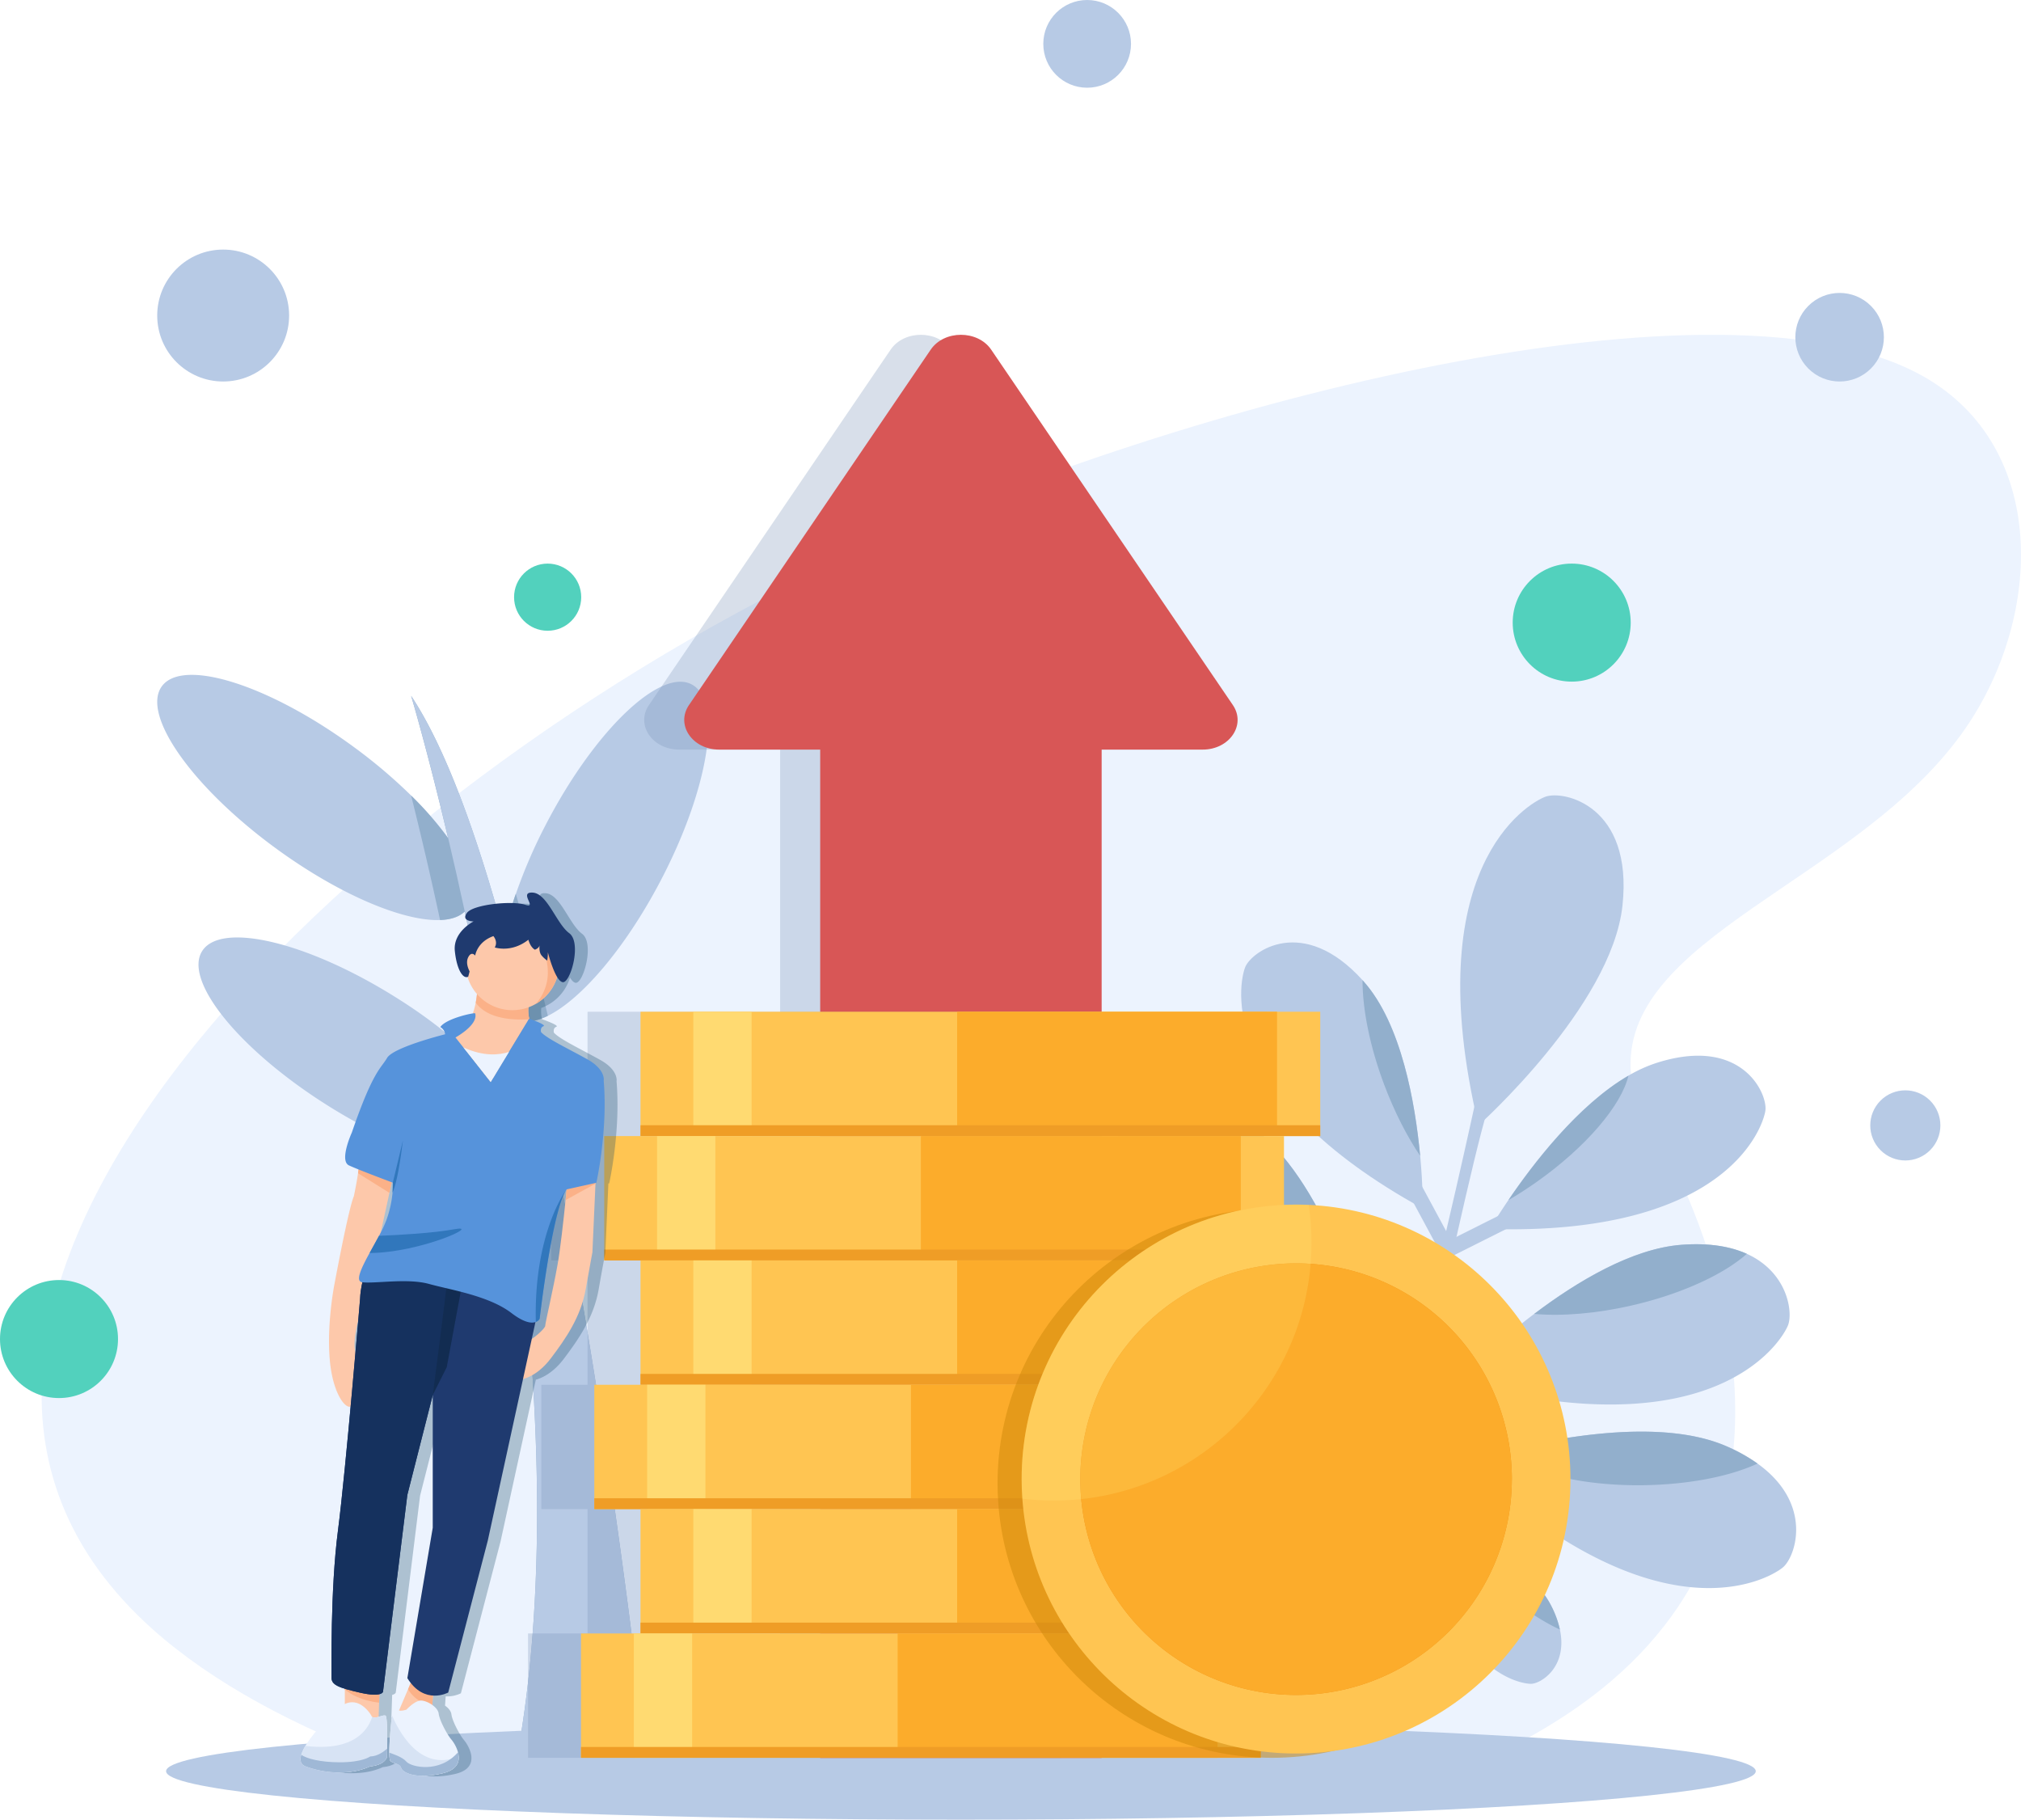 <svg xmlns="http://www.w3.org/2000/svg" viewBox="0 0 1495.41 1346.23"><defs><style>.cls-1{isolation:isolate;}.cls-2{fill:#ecf3fe;}.cls-3{fill:#b7cae5;}.cls-4{fill:#92afcc;}.cls-14,.cls-17,.cls-5{mix-blend-mode:multiply;}.cls-17,.cls-5,.cls-9{opacity:0.3;}.cls-6,.cls-9{fill:#7d95b7;}.cls-7{fill:#d85656;}.cls-8{fill:#52d1bd;}.cls-10{fill:#ffc552;}.cls-11{fill:#ffda71;}.cls-12{fill:#fcac2b;}.cls-13{fill:#ef9d26;}.cls-14{fill:#ce880b;opacity:0.5;}.cls-15{fill:#ed9015;}.cls-16{fill:#ffef7d;opacity:0.2;}.cls-17{fill:#184b68;}.cls-18{fill:#fdc8aa;}.cls-19{fill:#fbb188;}.cls-20{fill:#1f3a6f;}.cls-21{fill:#15315e;}.cls-22{fill:#122c51;}.cls-23{fill:#5693db;}.cls-24{fill:#d7e3f4;}.cls-25{fill:#9fb8d6;}.cls-26{fill:#3177bc;}</style></defs><g class="cls-1"><g id="Layer_1" data-name="Layer 1"><path class="cls-2" d="M1925.55,1220.77c2.28,21.27,10.19,21.92,29.23,61.38,18.93,39.22,119.11,246.81-44.09,386-30.57,26.06-65.47,45.54-97.56,60H1007.77c-71.39-26.21-132.46-59.27-176.19-98.32C575,1400.63,966.3,1011,1355,832.11,1597,720.69,1994.48,619,2142.23,703.17c91.49,52.12,88.18,176,31.13,259.42C2095.17,1076.9,1914.48,1117.44,1925.55,1220.77Z" transform="translate(-718.58 -424.43)"/><path class="cls-3" d="M1064.35,1096.64a15.82,15.82,0,0,1-1.87,2.16c-4.08,3.94-10.31,6-18.24,6.29-27.2,1-74.14-18.57-120.73-52.45-62.42-45.41-100.56-99.35-85.19-120.46s78.42-1.43,140.83,44a385.8,385.8,0,0,1,43.68,36.84,249.57,249.57,0,0,1,27.38,31.51C1066.15,1066.75,1072.16,1085.92,1064.35,1096.64Z" transform="translate(-718.58 -424.43)"/><path class="cls-3" d="M1207.16,1076.44c-26.1,49.69-58.52,87.33-83.16,99.5-5.85,2.88-11.26,4.34-16,4.18a17.63,17.63,0,0,1-7.67-1.94c-13-6.84-15.41-30.53-8.61-62.15v0a268,268,0,0,1,8.59-30.32v0a384,384,0,0,1,23.18-53.21c35.91-68.34,83.76-113.89,106.88-101.74S1243.07,1008.1,1207.16,1076.44Z" transform="translate(-718.58 -424.43)"/><path class="cls-3" d="M1104.88,1276.79a18.94,18.94,0,0,1-9,7.25c-5,2.12-11.4,3-19,2.83-28-.71-71.49-16.71-115.54-44.38-65.37-41.06-107.09-92.26-93.21-114.39s78.15-6.75,143.52,34.32a376.41,376.41,0,0,1,51.43,38.48,241.53,241.53,0,0,1,23.64,24.28C1104.53,1246.5,1112,1265.46,1104.88,1276.79Z" transform="translate(-718.58 -424.43)"/><path class="cls-4" d="M1102.71,1715.64c23.14-135.45,12.9-293.56-6.84-431.6-5,2.12-11.4,3-19,2.83-3.88-27.29-8.05-53.23-12.27-77.33-.5-2.89-1-5.78-1.53-8.64a241.53,241.53,0,0,1,23.64,24.28c-7.68-46-16.11-88.7-24.27-126.38-4.08,3.94-10.31,6-18.24,6.29-7.64-35.61-15.09-66.83-21.41-92.07a249.57,249.57,0,0,1,27.38,31.51c-15.14-64.07-27-104.09-27.4-105.32,25.42,38.39,48.47,102,68.87,176.8a268,268,0,0,1,8.59-30.32c8.34,28.46,16.25,58.82,23.73,90.25-5.85,2.88-11.26,4.34-16,4.18,55.89,236,87.8,535.52,87.8,535.52Z" transform="translate(-718.58 -424.43)"/><path class="cls-3" d="M1102.71,1715.64c23.14-135.45,12.9-293.56-6.84-431.6-2.85-20.1-5.93-39.75-9.12-58.86-7.68-46-16.11-88.7-24.27-126.38-4.2-19.53-8.35-37.72-12.27-54.27-15.14-64.07-27-104.09-27.4-105.32,25.42,38.39,48.47,102,68.87,176.8v0c5.65,20.61,11.06,42.07,16.28,64.09,55.89,236,87.8,535.52,87.8,535.52Z" transform="translate(-718.58 -424.43)"/><path class="cls-3" d="M1735.27,1428a527.42,527.42,0,0,0-28.19-81.89c-15.16-34.18-36.43-70.27-63.91-89.25-16.87-11.66-31.71-17.09-44.39-18.53-33.67-3.89-52.28,20.17-53.66,30.35C1543.21,1282.67,1546.37,1376.9,1735.27,1428Z" transform="translate(-718.58 -424.43)"/><path class="cls-3" d="M1812.57,1257s98.48-88.13,106.53-162.54-43.88-85.57-57.11-80.57S1767.42,1066.61,1812.57,1257Z" transform="translate(-718.58 -424.43)"/><path class="cls-3" d="M1771.44,1318.54s.08-16.12-2-39c-3.68-39-13.8-97.59-41.86-129.07-.26-.3-.52-.6-.78-.88-44.2-48.77-82.31-21.26-86.89-9.56S1618.12,1234.33,1771.44,1318.54Z" transform="translate(-718.58 -424.43)"/><path class="cls-3" d="M1575,1593.43c7.36,4.29,60.46,24.23,132.34-69a317.36,317.36,0,0,0-40.25-3.22c-25.08-.41-56.21,2.18-76.1,15-10.47,6.77-16.93,13.85-20.63,20.62C1560.7,1574.58,1569.72,1590.34,1575,1593.43Z" transform="translate(-718.58 -424.43)"/><path class="cls-3" d="M1457.82,1424.91c4.86,13.28,51.77,95.09,242.61,51.8,0,0-6.19-7.06-16.66-17.56-28.87-28.94-90.3-84.12-144.83-90.57a131.73,131.73,0,0,0-20.39-.92C1462.46,1369.75,1453.43,1413,1457.82,1424.91Z" transform="translate(-718.58 -424.43)"/><path class="cls-3" d="M1796.87,1446.35c188.77,51.51,239.21-28.17,244.64-41.23,3.92-9.43.12-39.27-30.38-53.09-11.75-5.29-27.46-8.25-48.22-6.7-36.59,2.73-77.22,27.05-109.12,51.15A526.75,526.75,0,0,0,1796.87,1446.35Z" transform="translate(-718.58 -424.43)"/><path class="cls-3" d="M1821,1333.67c174.88,4.94,201.87-74.93,203.83-87.4s-17.22-55.94-80.9-35.36a105.59,105.59,0,0,0-20.45,9.33c-37.35,21.7-71,65.74-88.83,92.1C1826,1325.06,1821,1333.67,1821,1333.67Z" transform="translate(-718.58 -424.43)"/><path class="cls-3" d="M1851.38,1670.15c7.16,0,27.36-12.22,21.43-40.13a71.74,71.74,0,0,0-6.3-17.33c-14.19-28.18-54.83-50.77-77.88-61.77-9.83-4.7-16.49-7.29-16.49-7.29C1787,1660.44,1842.85,1670.13,1851.38,1670.15Z" transform="translate(-718.58 -424.43)"/><path class="cls-3" d="M1802.26,1506c142.72,133.9,224.56,87.09,235.48,78.08,9.49-7.81,22.94-47-18.7-76.88a124.87,124.87,0,0,0-22.77-12.72c-47.94-21-123.72-7-164.93,3.32C1813.61,1502.26,1802.26,1506,1802.26,1506Z" transform="translate(-718.58 -424.43)"/><path class="cls-3" d="M1672,1725c51.23-81.88,138.14-484.71,138.14-484.71s26-30.18,12-2.78c-12.35,24.18-89.59,399.89-107.5,487.49Z" transform="translate(-718.58 -424.43)"/><polygon class="cls-3" points="1068.74 932.2 1119.31 906.85 1114.23 896.72 1073.49 917.14 1049.01 871.75 1039.04 877.12 1068.74 932.2"/><rect class="cls-3" x="1739.53" y="1412.26" width="11.33" height="56.3" transform="translate(-1236.23 1013.17) rotate(-39.46)"/><rect class="cls-3" x="1765.07" y="1442.17" width="47.51" height="11.33" transform="translate(-999.89 18.1) rotate(-13.08)"/><path class="cls-3" d="M1826.42,1514.36l-2.56-11a4.29,4.29,0,0,1,1.24-.13c-.51,0-1.61-.18-3.16-.38-16.29-2.06-65.86-8.35-75.93,16.9l10.52,4.19c3.11-7.8,16.74-15.84,64-9.85C1824.38,1514.55,1825.18,1514.65,1826.42,1514.36Z" transform="translate(-718.58 -424.43)"/><path class="cls-3" d="M1743.88,1526l10.73-3.64c-16.38-48.33-69.07-55.24-71.3-55.51l-1.36,11.24.68-5.62-.69,5.62C1682.42,1478.19,1729.82,1484.55,1743.88,1526Z" transform="translate(-718.58 -424.43)"/><path class="cls-3" d="M1775.8,1557.19l8.2-7.82L1751.25,1515l-1.62-.39c-32.27-7.83-63.38,13.92-64.69,14.85l6.56,9.24c.27-.19,27.2-18.94,53.88-13.44Z" transform="translate(-718.58 -424.43)"/><path class="cls-4" d="M1518.55,1367.66c12,18.86,35.33,40.72,65.26,59.36,39,24.26,78,36.13,100,32.13-28.87-28.94-90.3-84.12-144.83-90.57A131.73,131.73,0,0,0,1518.55,1367.66Z" transform="translate(-718.58 -424.43)"/><path class="cls-4" d="M1598.78,1238.3c9,19.55,25.77,42.57,48.12,64.21,20.31,19.68,41.6,34.72,60.18,43.57-15.16-34.18-36.43-70.27-63.91-89.25C1626.3,1245.17,1611.46,1239.74,1598.78,1238.3Z" transform="translate(-718.58 -424.43)"/><path class="cls-4" d="M1831.34,1497.8c15.84,15.5,56.31,26.11,103.56,25.4,33.86-.51,64.08-6.67,84.14-16a124.87,124.87,0,0,0-22.77-12.72C1948.33,1473.47,1872.55,1487.48,1831.34,1497.8Z" transform="translate(-718.58 -424.43)"/><path class="cls-4" d="M1853.79,1396.48c20.33,1.83,45.93-.15,73-6.44,36.66-8.52,67.46-23,84.36-38-11.75-5.29-27.46-8.25-48.22-6.7C1926.32,1348.06,1885.69,1372.38,1853.79,1396.48Z" transform="translate(-718.58 -424.43)"/><path class="cls-4" d="M1788.63,1550.92c7.5,14.95,21.31,32.42,39.4,48.62,15.17,13.57,30.87,24,44.78,30.48a71.74,71.74,0,0,0-6.3-17.33C1852.32,1584.51,1811.68,1561.92,1788.63,1550.92Z" transform="translate(-718.58 -424.43)"/><path class="cls-4" d="M1570.4,1556.84a204.87,204.87,0,0,0,38.59-7.53c24.3-7.09,45-17.45,58.14-28.14-25.08-.41-56.21,2.18-76.1,15C1580.56,1543,1574.1,1550.07,1570.4,1556.84Z" transform="translate(-718.58 -424.43)"/><path class="cls-4" d="M1742.83,1227c7.6,20.14,16.82,38.09,26.57,52.54-3.68-39-13.8-97.59-41.86-129.07-.26-.3-.52-.6-.78-.88C1726.72,1170.92,1732.08,1198.41,1742.83,1227Z" transform="translate(-718.58 -424.43)"/><path class="cls-4" d="M1834.68,1312.34c6.69-3.92,13.48-8.27,20.24-13,37.39-26.27,63.49-57.34,68.59-79.1C1886.16,1241.94,1852.56,1286,1834.68,1312.34Z" transform="translate(-718.58 -424.43)"/><ellipse class="cls-3" cx="711.02" cy="1310.36" rx="588.13" ry="35.87"/><g class="cls-5"><path class="cls-6" d="M1221.11,979h74.73v746H1504.1V979h74.73c19.89,0,32.3-18.3,22.38-32.92L1443,713.48l-20.67-30.36c-10-14.67-34.79-14.67-44.76,0l-23,33.78L1198.73,946.07C1188.81,960.69,1201.22,979,1221.11,979Z" transform="translate(-718.58 -424.43)"/></g><path class="cls-7" d="M1250.74,979h74.73v746h208.26V979h74.73c19.89,0,32.3-18.3,22.38-32.92L1472.65,713.48,1452,683.12c-10-14.67-34.79-14.67-44.76,0l-23,33.78L1228.36,946.07C1218.44,960.69,1230.85,979,1250.74,979Z" transform="translate(-718.58 -424.43)"/><circle class="cls-3" cx="165.13" cy="233.44" r="48.8"/><circle class="cls-3" cx="2079.77" cy="673.91" r="32.76" transform="translate(-585.95 1243.57) rotate(-45)"/><circle class="cls-3" cx="2128.39" cy="1257.02" r="25.94" transform="translate(-984.03 1448.74) rotate(-45)"/><circle class="cls-3" cx="804.42" cy="32.45" r="32.45"/><circle class="cls-8" cx="1162.96" cy="460.62" r="43.66"/><circle class="cls-8" cx="405.22" cy="441.8" r="24.84"/><circle class="cls-8" cx="43.66" cy="990.65" r="43.66"/><polygon class="cls-9" points="905.74 748.5 669.02 748.5 516.94 748.5 473.82 748.5 434.73 748.5 434.73 832.46 434.73 840.49 407.9 840.49 407.9 924.46 407.9 932.49 434.73 932.49 434.73 1016.45 434.73 1024.48 400.54 1024.48 400.54 1108.44 400.54 1116.47 434.73 1116.47 434.73 1200.44 434.73 1208.47 429.79 1208.47 390.71 1208.47 390.71 1292.43 390.71 1300.46 429.79 1300.46 472.92 1300.46 625 1300.46 861.71 1300.46 893.67 1300.46 893.67 1292.43 893.67 1208.47 905.74 1208.47 937.7 1208.47 937.7 1200.44 937.7 1116.47 905.74 1116.47 903.51 1116.47 903.51 1108.44 903.51 1024.48 905.74 1024.48 937.7 1024.48 937.7 1016.45 937.7 932.49 910.86 932.49 910.86 924.46 910.86 840.49 937.7 840.49 937.7 832.46 937.7 748.5 905.74 748.5"/><rect class="cls-10" x="473.93" y="748.5" width="502.96" height="91.99"/><rect class="cls-11" x="513.02" y="748.5" width="43.13" height="91.99"/><rect class="cls-12" x="708.22" y="748.5" width="236.71" height="91.99"/><rect class="cls-13" x="473.93" y="832.46" width="502.96" height="8.03"/><rect class="cls-10" x="447.1" y="840.49" width="502.96" height="91.99"/><rect class="cls-11" x="486.19" y="840.49" width="43.13" height="91.99"/><rect class="cls-12" x="681.39" y="840.49" width="236.71" height="91.99"/><rect class="cls-13" x="447.1" y="924.45" width="502.96" height="8.03"/><rect class="cls-10" x="473.93" y="932.49" width="502.96" height="91.99"/><rect class="cls-11" x="513.02" y="932.49" width="43.13" height="91.99"/><rect class="cls-12" x="708.22" y="932.49" width="236.71" height="91.99"/><rect class="cls-13" x="473.93" y="1016.45" width="502.96" height="8.03"/><rect class="cls-10" x="439.75" y="1024.48" width="502.96" height="91.99"/><rect class="cls-11" x="478.84" y="1024.48" width="43.13" height="91.99"/><rect class="cls-12" x="674.04" y="1024.48" width="236.71" height="91.99"/><rect class="cls-13" x="439.75" y="1108.44" width="502.96" height="8.03"/><rect class="cls-10" x="473.93" y="1116.47" width="502.96" height="91.99"/><rect class="cls-11" x="513.02" y="1116.47" width="43.13" height="91.99"/><rect class="cls-12" x="708.22" y="1116.47" width="236.71" height="91.99"/><rect class="cls-13" x="473.93" y="1200.44" width="502.96" height="8.03"/><rect class="cls-10" x="429.91" y="1208.47" width="502.96" height="91.99"/><rect class="cls-11" x="469" y="1208.47" width="43.13" height="91.99"/><rect class="cls-12" x="664.2" y="1208.47" width="236.71" height="91.99"/><rect class="cls-13" x="429.91" y="1292.43" width="502.96" height="8.03"/><path class="cls-14" d="M1669.11,1319c-3.11-.15-6.25-.22-9.4-.22-112.14,0-203,90.91-203,203.06,0,4.86.17,9.7.53,14.48,7.4,105.38,95.23,188.56,202.51,188.56,112.15,0,203.06-90.9,203.06-203C1862.77,1412.85,1776.89,1323.92,1669.11,1319Z" transform="translate(-718.58 -424.43)"/><path class="cls-10" d="M1880.62,1518.71c0,112.14-90.92,203-203.06,203-107.28,0-195.12-83.18-202.51-188.56-.36-4.78-.54-9.62-.54-14.48,0-112.15,90.9-203.06,203-203.06,3.15,0,6.28.06,9.4.22C1794.74,1320.78,1880.62,1409.71,1880.62,1518.71Z" transform="translate(-718.58 -424.43)"/><path class="cls-15" d="M1837.24,1518.71a159.68,159.68,0,0,1-264.14,120.77s0,0,0,0a159.67,159.67,0,1,1,264.17-120.73Z" transform="translate(-718.58 -424.43)"/><path class="cls-12" d="M1837.24,1518.71a159.68,159.68,0,0,1-264.14,120.77s0,0,0,0a159.67,159.67,0,1,1,264.17-120.73Z" transform="translate(-718.58 -424.43)"/><path class="cls-16" d="M1689,1343.72c0,105.42-85.46,190.87-190.88,190.87a186.49,186.49,0,0,1-23-1.4c-.36-4.78-.54-9.62-.54-14.48,0-112.15,90.9-203.06,203-203.06,3.15,0,6.28.06,9.4.22A192.19,192.19,0,0,1,1689,1343.72Z" transform="translate(-718.58 -424.43)"/><path class="cls-17" d="M1169.35,1299.9s8.6-38.11,5.44-75.54c0,0,1.72-8.09-12.09-15.8s-30-15.32-34.28-20.17c0,0-.88-3.34,1.81-4.33s-10.45-5.56-10.58-5.6h0a25.06,25.06,0,0,1-.57-8.34,34.54,34.54,0,0,0,21.26-22.45c1.34,2.2,2.78,3.73,4.24,3.86,5.66.49,14.13-29.29,4.69-36.27s-16.13-29.34-27-30,4.06,12.17-5.56,9-38.49-.28-43.11,6,4.91,6.32,4.91,6.32-15.29,7.64-13.87,21.79c1.34,13.39,5.72,20.35,9.3,19.3a34.72,34.72,0,0,0,7,12.6c-.18,1.88-.46,4-.91,6.37a58,58,0,0,1-2.14,7.95c-5.21.72-20.37,4.65-24,10.05,0,0,3.48,2,3.51,5.38,0,0-38.22,9.52-42.9,17.49s-10.39,9.55-26.07,55.18c0,0-9.59,21-2.1,24.41,1.65.76,4.16,1.81,7,3-.12.92-.24,1.85-.38,2.8-1.22,8.26-3.1,17-3.1,17-4,9.13-14.39,65.22-14.39,65.22s-5.74,28.85-3.45,55.63c2.11,24.7,11.37,36.51,15.45,34.77-3.16,34.48-6.75,71.48-9.37,91.63-5.79,44.51-4.69,103.59-4.76,109,0,3.79,2.59,6,9.82,8.2v11.34a19.45,19.45,0,0,0-4.47,3c-7.87,6.91-18.75,18.17-24.44,27.55a3.6,3.6,0,0,0-.22.37,29.64,29.64,0,0,0-3.07,6.56c-1.22,4-.53,7.19,3.17,8.59,12.87,4.85,32.13,7.13,47.78,0,0,0,10.27-.57,12.49-6.92,0,0,.07-2.55.12-6.19.12-8.71.13-23.63-1.21-24.4-.89-.51-3,.29-5.12.87l.36-10.48.21-6.28c2.41-.61,2.66-1.75,2.66-1.75l18-145.65,18.81-73.9v98.17l-18.81,111.26A35.84,35.84,0,0,0,1032,1670l-2,4.64c-2.42,5.7-5.22,12.23-6.71,15.68a2.74,2.74,0,0,1-1.37-.68c-1.79-1.79-3.48,1.38-3.66,2.62,0,.13-.08.66-.17,1.5-.54,4.74-2.06,19.27-2,27.8,0,3.38.32,5.82,1,6.33,2.8,2,7,1.77,7.78,4.87s9.76,8.8,30.31,4.11c.69-.16,1.35-.33,2-.52l.57-.18c.42-.14.83-.27,1.21-.42l.59-.24c.36-.14.69-.29,1-.44l.52-.26c.33-.17.65-.35.95-.53l.38-.22c.41-.27.8-.54,1.15-.82l0,0q.49-.4.93-.84a3.71,3.71,0,0,0,.27-.29c.19-.21.38-.42.55-.63l.26-.34q.22-.31.42-.63c.07-.12.15-.24.21-.36s.24-.46.35-.69.1-.21.14-.31c.13-.33.25-.67.35-1,0-.07,0-.15.06-.23.06-.27.13-.53.17-.8s0-.3.06-.46,0-.38.07-.58,0-.35,0-.53,0-.33,0-.49,0-.4,0-.6v-.1a.59.59,0,0,0,0-.13c0-.41-.07-.81-.13-1.21l-.06-.37c-.09-.46-.18-.92-.3-1.38a26.74,26.74,0,0,0-5-9.52c-3.07-3.58-8.73-14.13-9.29-19-.28-2.41-2.26-4.72-4.74-6.48l.49-6.87a22.72,22.72,0,0,0,11.25-2.26L1089,1564.65l26.06-119.5c3.71-1,12.31-4.34,20.65-15.38,11-14.59,22.2-30.62,25.84-51.43s4.81-26.08,4.9-27,1.85-41.27,2.27-50.82v-.06l0-.44Zm-104.23-107.56,0,0,5.81,7.37,20.26,25.69,13.54-22.32,3.83-6.31-17.37,28.63-26.08-33.07Zm-47.22,107.18.83.32-.19,7.19a80.74,80.74,0,0,1-4.63,20.65,81.59,81.59,0,0,1-4.07,8.93c2.47-11.14,4.77-21.78,6.38-29.23C1016.93,1304,1017.51,1301.34,1017.9,1299.52Zm-24.75,102.1c-.55,6.46-1.25,14.57-2.06,23.74C989.46,1420.16,990.88,1410.57,993.15,1401.62Zm147.46-40.82c-3.15,17.77-9.16,43.38-9.09,45,.06,1.2-4.91,6.38-10,9.71l2.73-12.52.31-.11a5.17,5.17,0,0,0,2.84-2.38s8.41-72.85,18.38-93.08a20.58,20.58,0,0,1,1.48-2.58l0,0,0,0h0l.13,0c-.22,2.22-.49,4.92-.81,8C1145.08,1327.26,1142.66,1349.26,1140.61,1360.8Z" transform="translate(-718.58 -424.43)"/><path class="cls-18" d="M962.58,1430.24c2.28,26.79,13,38.43,16.36,34s5.68-31,2.79-38.9,2.18-27.36,6.17-37.85c3.1-8.14,14.06-58.45,18.83-80.6,1.37-6.4,2.23-10.45,2.23-10.45s-1.37-1.21-3.47-3c-7.07-6.07-22.41-18.88-21.25-14.46a20.68,20.68,0,0,1,.14,6c-.17,2.25-.48,4.83-.87,7.45-1.22,8.27-3.1,17-3.1,17-4,9.13-14.39,65.22-14.39,65.22S960.28,1403.45,962.58,1430.24Z" transform="translate(-718.58 -424.43)"/><path class="cls-19" d="M983.51,1292.42l23.22,14.51c1.37-6.4,2.23-10.45,2.23-10.45s-1.37-1.21-3.47-3L984.38,1285C984.21,1287.22,983.9,1289.8,983.51,1292.42Z" transform="translate(-718.58 -424.43)"/><path class="cls-18" d="M1103.66,1445.1s11.52-1.18,22.53-15.77,22.2-30.63,25.84-51.43,4.81-26.09,4.9-27,1.85-41.28,2.27-50.83c0-1.28.08-2,.08-2H1138.5c-.07.66-.61,6.34-1.42,14.19-1.49,14.54-3.91,36.53-6,48.07-3.15,17.78-9.16,43.38-9.08,45s-8.87,10.37-15.1,12.23S1103.66,1445.1,1103.66,1445.1Z" transform="translate(-718.58 -424.43)"/><path class="cls-19" d="M1159.28,1298.09H1138.5c-.07.66-.61,6.34-1.42,14.19l22.12-12.19Z" transform="translate(-718.58 -424.43)"/><polygon class="cls-18" points="255.14 1244.37 255.14 1276.92 279.91 1277.62 280.52 1259.66 280.99 1245.94 281.04 1244.37 255.14 1244.37"/><path class="cls-19" d="M999.57,1670.37l-2.13-1.57H973.71v5.5c4.1,3.44,12,8.26,25.39,9.79Z" transform="translate(-718.58 -424.43)"/><path class="cls-18" d="M1012.78,1692.29l24.9,4.38.75-10.5,1.23-17.37-12.89-4.56-1.9-.67c0,.16-.31.89-.77,2-.79,2-2.11,5.11-3.57,8.58C1017.06,1682.36,1012.78,1692.29,1012.78,1692.29Z" transform="translate(-718.58 -424.43)"/><path class="cls-19" d="M1020.53,1674.17a25.18,25.18,0,0,0,17.9,12l1.23-17.37-12.89-4.56-2.67,1.35C1023.31,1667.55,1022,1670.7,1020.53,1674.17Z" transform="translate(-718.58 -424.43)"/><path class="cls-20" d="M963.89,1665.58c-.07,5.36,5.17,7.47,21.19,11.13s16.89-.64,16.89-.64l18-145.65,18.81-73.9v98.17L1020,1665.94c12.56,20.34,30.23,10.65,30.23,10.65l29.28-112.39,37.86-173.58s-27.45-9-56.57-17.4l-6.17-1.76-4.87-1.37c-27.11-7.51-52.85-13.45-56.43-10-7.93,7.55-8.3,25.28-8.3,25.28s-10.57,126.78-16.35,171.29S964,1660.22,963.89,1665.58Z" transform="translate(-718.58 -424.43)"/><path class="cls-21" d="M963.89,1665.58c-.07,5.36,5.17,7.47,21.19,11.13s16.89-.64,16.89-.64l18-145.65,18.81-73.9,15.82-85.06c-28.82-8.14-57.51-15-61.3-11.4-7.93,7.55-8.3,25.28-8.3,25.28s-10.57,126.78-16.35,171.29S964,1660.22,963.89,1665.58Z" transform="translate(-718.58 -424.43)"/><path class="cls-22" d="M1038.78,1456.52l10.36-20.62,11.63-62.68-6.17-1.76-4.87-1.37C1047.14,1392.76,1038.78,1456.52,1038.78,1456.52Z" transform="translate(-718.58 -424.43)"/><path class="cls-18" d="M1055.59,1191.92l5.81,7.37,20.26,25.69,13.54-22.32,14.64-24.11.33-.54a25.37,25.37,0,0,1,2.18-17.55c4-7.41-28.31-7.67-37.93-7.6-1.66,0-2.64.05-2.64.05s0,.95,0,2.57a67.74,67.74,0,0,1-1.19,10.71C1068.91,1174.82,1064.93,1185.61,1055.59,1191.92Z" transform="translate(-718.58 -424.43)"/><path class="cls-23" d="M976.84,1286.64c7.5,3.46,32.43,12.76,32.43,12.76s.81,12.37-4.84,27.83a98.4,98.4,0,0,1-5.4,11.48c-2.22,4.17-4.7,8.54-7,12.72-6.13,11.19-10.85,21-5.38,21.64,9.54,1.14,33.5-3.16,49.39,1.25s44.18,8.66,61,21.53c9.68,7.41,15.11,7.68,18,6.58a5.17,5.17,0,0,0,2.84-2.38s9.26-80.19,19.86-95.67v0l22.1-4.91s8.6-38.11,5.44-75.54c0,0,1.72-8.08-12.09-15.8s-30-15.32-34.28-20.16c0,0-.88-3.34,1.81-4.33s-10.58-5.61-10.58-5.61l-28.5,47-26.08-33.06s17-9.16,14.64-17.82c-.21-.81-21.38,3.57-25.82,10.09,0,0,3.48,2,3.51,5.38,0,0-38.22,9.51-42.9,17.49s-10.39,9.54-26.07,55.17C978.94,1262.23,969.35,1283.19,976.84,1286.64Z" transform="translate(-718.58 -424.43)"/><path class="cls-19" d="M1070.59,1166.19c4.2,5.93,14.23,13.7,39.25,12.36l.33-.54a25.37,25.37,0,0,1,2.18-17.55c4-7.41-28.31-7.67-37.93-7.6l-2.64,2.62A67.74,67.74,0,0,1,1070.59,1166.19Z" transform="translate(-718.58 -424.43)"/><path class="cls-18" d="M1063,1137.07a34.71,34.71,0,1,0,34.71-34.72A34.71,34.71,0,0,0,1063,1137.07Z" transform="translate(-718.58 -424.43)"/><path class="cls-19" d="M1115.21,1167a34.72,34.72,0,0,0,9.39-51.88c-4.49,2.9-7.8,5.08-7.8,5.08S1133.89,1144.89,1115.21,1167Z" transform="translate(-718.58 -424.43)"/><path class="cls-20" d="M1109.56,1119.66s1.27,5.38,4.81,7.36c0,0,3-.92,3.47-3.26,0,0-.78,5.1,1.63,7.71a21.28,21.28,0,0,0,4,3.61,32.48,32.48,0,0,0,.49-6.15s5.45,21.65,11.11,22.14,14.13-29.29,4.69-36.27-16.13-29.34-27-30,4,12.17-5.57,9-38.49-.29-43.11,6,4.91,6.32,4.91,6.32-15.29,7.64-13.87,21.79,6.23,21.13,9.9,19.06c0,0,1-3.49,1-3.87s-3.39-5.85-.94-10.57,5.1-1.13,5.1-1.13,1.31-10.07,13.48-14.42c0,0,3.59,4,1,8.39C1084.8,1125.37,1096.87,1129.61,1109.56,1119.66Z" transform="translate(-718.58 -424.43)"/><path class="cls-2" d="M1061.4,1199.29l20.26,25.69,13.54-22.32C1088.17,1204.94,1076.47,1206.28,1061.4,1199.29Z" transform="translate(-718.58 -424.43)"/><path class="cls-2" d="M1006.65,1721.1c0,3.38.32,5.81,1,6.32,2.8,2,7,1.77,7.78,4.87s9.76,8.8,30.31,4.12c10-2.28,12.58-7.44,12.25-12.55a15.46,15.46,0,0,0-.51-3.09,26.65,26.65,0,0,0-5-9.52c-3.06-3.58-8.72-14.13-9.29-19s-8.21-9.44-12.83-9.72-11,6.7-11,6.7-5.09,1.79-6.88,0-3.48,1.38-3.66,2.61c0,.14-.08.67-.17,1.51C1008.08,1698,1006.56,1712.57,1006.65,1721.1Z" transform="translate(-718.58 -424.43)"/><path class="cls-24" d="M1006.65,1721.1c0,3.38.32,5.81,1,6.32,2.8,2,7,1.77,7.78,4.87s9.76,8.8,30.31,4.12c10-2.28,12.58-7.44,12.25-12.55-29.21,12.37-45.29-20.61-49.39-30.56C1008.08,1698,1006.56,1712.57,1006.65,1721.1Z" transform="translate(-718.58 -424.43)"/><path class="cls-25" d="M1006.65,1721.1c0,3.38.32,5.81,1,6.32,2.8,2,7,1.77,7.78,4.87s9.76,8.8,30.31,4.12c12-2.74,13.33-9.66,11.74-15.64-13.8,15.92-34.73,10.91-38.15,7C1016.34,1724.22,1009.22,1722,1006.65,1721.1Z" transform="translate(-718.58 -424.43)"/><path class="cls-2" d="M944.68,1731.21c12.87,4.85,32.13,7.13,47.78,0,0,0,10.27-.56,12.49-6.92,0,0,.07-2.55.12-6.18.12-8.71.13-23.64-1.21-24.41-1.67-1-7.68,2.73-9.9.86a.49.49,0,0,1-.13-.12,2.17,2.17,0,0,1-.53-.92s-10.09-17.64-24.06-5.38c-7.86,6.91-18.75,18.17-24.44,27.55l-.22.38a29.79,29.79,0,0,0-3.07,6.55C940.29,1726.68,941,1729.82,944.68,1731.21Z" transform="translate(-718.58 -424.43)"/><path class="cls-24" d="M944.68,1731.21c12.87,4.85,32.13,7.13,47.78,0,0,0,10.27-.56,12.49-6.92,0,0,.07-2.55.12-6.18.12-8.71.13-23.64-1.21-24.41-1.67-1-7.68,2.73-9.9.86-2.9,9.31-13.19,25.9-49.38,21.51a29.79,29.79,0,0,0-3.07,6.55C940.29,1726.68,941,1729.82,944.68,1731.21Z" transform="translate(-718.58 -424.43)"/><path class="cls-25" d="M944.68,1731.21c12.87,4.85,32.13,7.13,47.78,0,0,0,10.27-.56,12.49-6.92,0,0,.07-2.55.12-6.18-2.06,1.7-6.71,5.68-12.6,5.79,0,0-5.52,4.37-22.92,4.31-13.57-.06-24.21-2.64-28-5.59C940.29,1726.68,941,1729.82,944.68,1731.21Z" transform="translate(-718.58 -424.43)"/><path class="cls-26" d="M1115.06,1402.43a5.21,5.21,0,0,0,2.83-2.39s9.25-80.18,19.86-95.66C1137,1305.33,1113.48,1337.28,1115.06,1402.43Z" transform="translate(-718.58 -424.43)"/><path class="cls-26" d="M1009.05,1306.74c1.86-4.09,4.68-14.11,7.66-38.6l-7.47,31.24Z" transform="translate(-718.58 -424.43)"/><path class="cls-26" d="M992.06,1351.43c37.51-.16,84.11-21.55,62.55-17.57-15.87,2.94-42,4.31-55.58,4.85C996.81,1342.88,994.33,1347.25,992.06,1351.43Z" transform="translate(-718.58 -424.43)"/></g></g></svg>